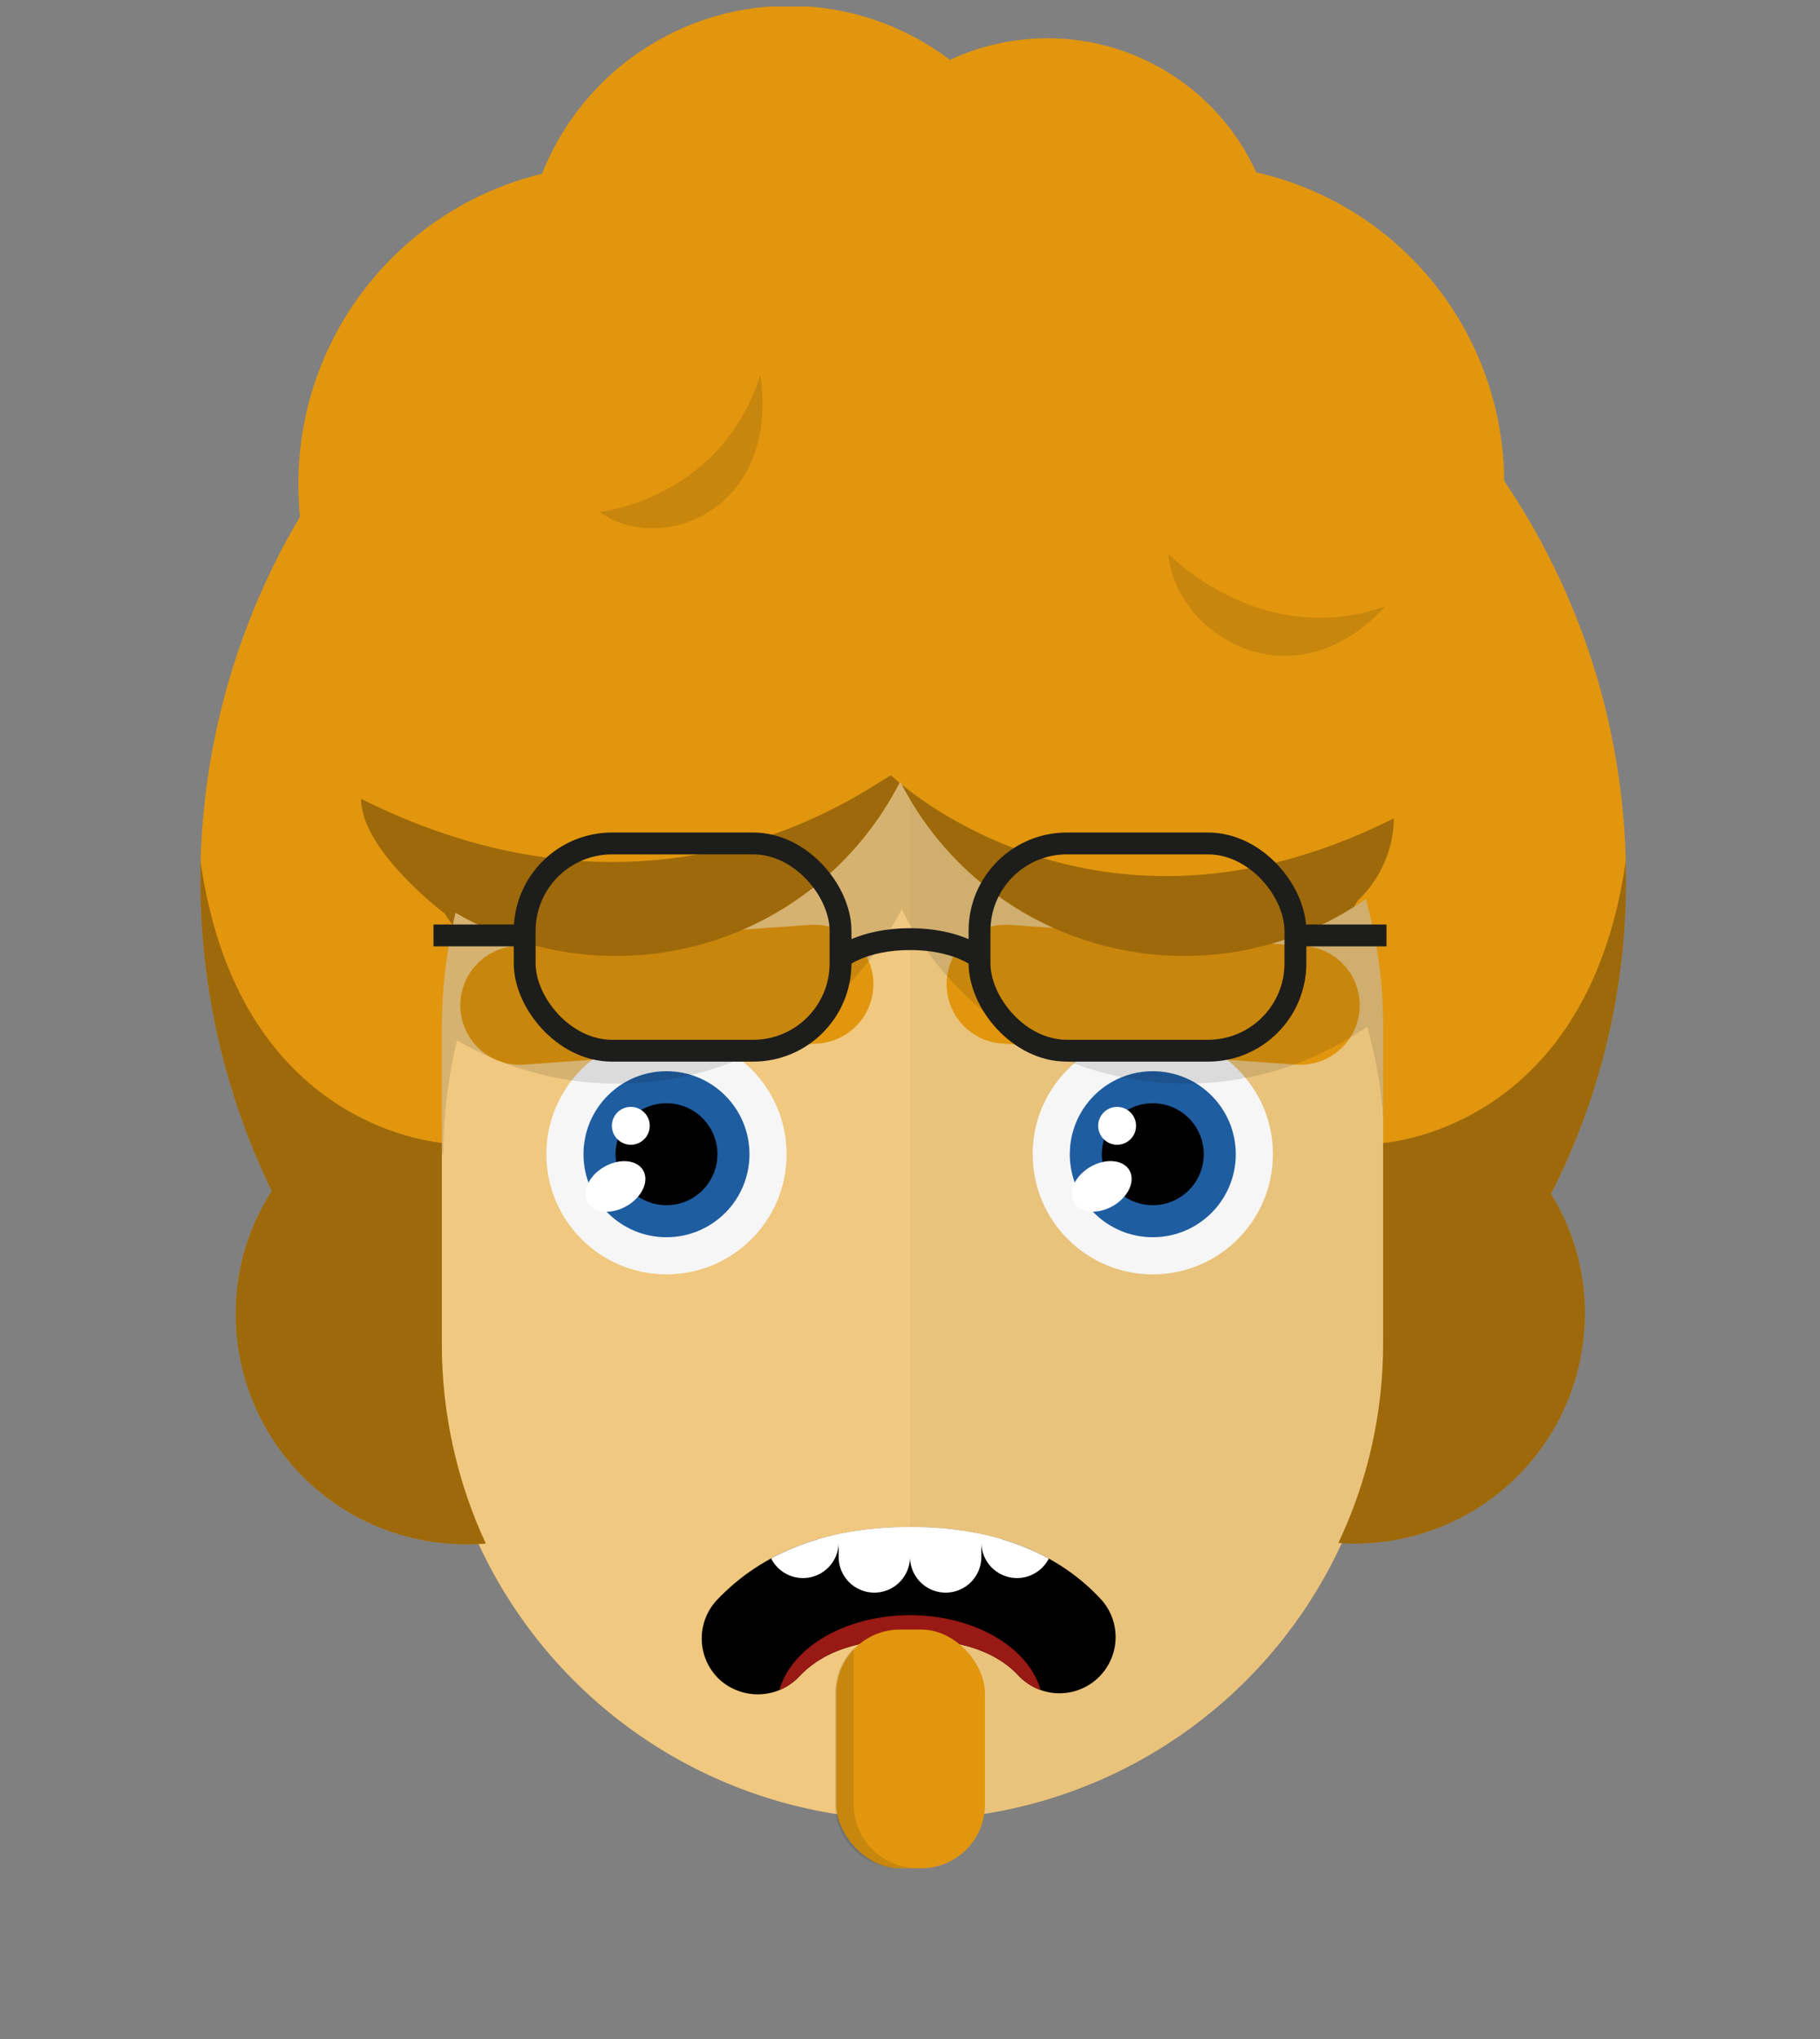 <svg id="svgBuilder" class="avatar-frame p-2 p-md-5 bg-white " xmlns="http://www.w3.org/2000/svg" viewBox="0 0 250 280" style="opacity: 1;">
  <rect x="0" y="0" width="250" height="280" fill="#808080" stroke="none"/>
  <defs>
    <clipPath id="b9b980b5-38c2-4c2c-b5a3-0250ab56908c" transform="translate(-59.5 -53.5)">
      <rect width="250" height="250" style="fill: none"></rect>
    </clipPath>
  </defs>
  <g id="ae1cd98a-2feb-47b9-a86d-6e1f11f5716f" data-name="SKIN" style="transform: translate(59.7px, 54px);">
    <g style="clip-path: url(#b9b980b5-38c2-4c2c-b5a3-0250ab56908c)">
      <g>
        <path class="first-color" d="M124.8,53.5a65.32,65.32,0,0,0-65.3,65.3v65.3a65.3,65.3,0,1,0,130.6,0V118.8A65.32,65.32,0,0,0,124.8,53.5Z" transform="translate(-59.5 -53.5)" style="fill: #f0c87f"></path>
        <path d="M124.8,53.5v196a65.32,65.32,0,0,0,65.3-65.3V118.9A65.34,65.34,0,0,0,124.8,53.5Z" transform="translate(-59.5 -53.5)" style="fill: #010202;opacity: 0.03;isolation: isolate"></path>
      </g>
    </g>
  </g>

  <defs>
    <clipPath id="b4140528-7bb2-40ba-bc0a-2eb6b3f21f58" transform="translate(-61.78 -127.98)">
      <rect width="250" height="250" style="fill: none"></rect>
    </clipPath>
  </defs>
  <g id="bdd5f859-e98c-40ba-80de-886415dcef75" data-name="EYES" style="transform: translate(63.23px, 126.98px);">
    <g style="clip-path: url(#b4140528-7bb2-40ba-bc0a-2eb6b3f21f58)">
      <g>
        <circle cx="28.32" cy="31.52" r="16.5" style="fill: #f6f6f6"></circle>
        <circle class="first-color" cx="28.32" cy="31.52" r="11.4" style="fill: #1f5da1"></circle>
        <circle cx="28.32" cy="31.52" r="7"></circle>
        <ellipse cx="83.09" cy="163.92" rx="4.4" ry="3.1" transform="translate(-132.61 -64.47) rotate(-30)" style="fill: #fff"></ellipse>
        <circle cx="23.42" cy="27.62" r="2.6" style="fill: #fff"></circle>
        <path class="color-eyebrows" d="M110.9,144.3l-40.4,2.9a8.17,8.17,0,0,1-8.7-7.6h0a8.17,8.17,0,0,1,7.6-8.7l40.4-2.9a8.17,8.17,0,0,1,8.7,7.6h0A8.17,8.17,0,0,1,110.9,144.3Z" transform="translate(-61.78 -127.98)" style="fill: rgb(225, 150, 14);"></path>
        <circle cx="95.12" cy="31.52" r="16.5" style="fill: #f6f6f6"></circle>
        <circle class="first-color" cx="95.12" cy="31.52" r="11.4" style="fill: #1f5da1"></circle>
        <circle cx="95.12" cy="31.52" r="7"></circle>
        <path class="color-eyebrows" d="M136.2,144.3l40.4,2.9a8.17,8.17,0,0,0,8.7-7.6h0a8.17,8.17,0,0,0-7.6-8.7L137.3,128a8.17,8.17,0,0,0-8.7,7.6h0A8.17,8.17,0,0,0,136.2,144.3Z" transform="translate(-61.78 -127.98)" style="fill: rgb(225, 150, 14);"></path>
        <ellipse cx="149.89" cy="163.91" rx="4.4" ry="3.1" transform="translate(-123.66 -31.07) rotate(-30)" style="fill: #fff"></ellipse>
        <circle cx="90.22" cy="27.62" r="2.6" style="fill: #fff"></circle>
      </g>
    </g>
  </g>

  <defs>
    <clipPath id="e84959a1-978a-4e31-b119-968aab7391d9" transform="translate(-85.8 -187.4)">
      <rect width="250" height="250" style="fill: none"></rect>
    </clipPath>
    <clipPath id="fb59a04e-e56e-4f32-bd22-9c42c64d1169" transform="translate(-85.8 -187.4)">
      <path d="M125,197.1c11.4,0,20.3,3.4,26.4,10.1A7.72,7.72,0,0,1,140,217.6c-3.1-3.4-8.1-5.1-15.1-5.1s-11.9,1.7-15.1,5.1a7.83,7.83,0,0,1-10.9.5,7.73,7.73,0,0,1-.5-10.9C104.7,200.5,113.6,197.1,125,197.1Z" style="fill: none"></path>
    </clipPath>
  </defs>
  <g id="e4a11c08-bc88-471a-ba24-bdbcc2fe8a6f" data-name="MOUTH" style="transform: translate(85.8px, 200px);">
    <g style="clip-path: url(#e84959a1-978a-4e31-b119-968aab7391d9)">
      <g>
        <g style="clip-path: url(#fb59a04e-e56e-4f32-bd22-9c42c64d1169)">
          <path d="M125,197.1c11.4,0,20.3,3.4,26.4,10.1A7.72,7.72,0,0,1,140,217.6c-3.1-3.4-8.1-5.1-15.1-5.1s-11.9,1.7-15.1,5.1a7.83,7.83,0,0,1-10.9.5,7.73,7.73,0,0,1-.5-10.9C104.7,200.5,113.6,197.1,125,197.1Z" transform="translate(-85.8 -187.4)"></path>
        </g>
        <g style="clip-path: url(#fb59a04e-e56e-4f32-bd22-9c42c64d1169)">
          <path d="M90.7,191.4a4.91,4.91,0,0,0-4.9,4.9v4.9a4.9,4.9,0,1,0,9.8,0v-4.9A4.91,4.91,0,0,0,90.7,191.4Z" transform="translate(-85.8 -187.4)" style="fill: #fff"></path>
        </g>
        <g style="clip-path: url(#fb59a04e-e56e-4f32-bd22-9c42c64d1169)">
          <path d="M159.3,191.4a4.91,4.91,0,0,0-4.9,4.9v4.9a4.9,4.9,0,0,0,9.8,0v-4.9A4.91,4.91,0,0,0,159.3,191.4Z" transform="translate(-85.8 -187.4)" style="fill: #fff"></path>
        </g>
        <g style="clip-path: url(#fb59a04e-e56e-4f32-bd22-9c42c64d1169)">
          <path d="M100.5,187.4a4.91,4.91,0,0,0-4.9,4.9v4.9a4.9,4.9,0,0,0,9.8,0v-4.9A4.91,4.91,0,0,0,100.5,187.4Z" transform="translate(-85.8 -187.4)" style="fill: #fff"></path>
        </g>
        <g style="clip-path: url(#fb59a04e-e56e-4f32-bd22-9c42c64d1169)">
          <path d="M110.3,189.4a4.91,4.91,0,0,0-4.9,4.9v4.9a4.9,4.9,0,0,0,9.8,0v-4.9A4.91,4.91,0,0,0,110.3,189.4Z" transform="translate(-85.8 -187.4)" style="fill: #fff"></path>
        </g>
        <g style="clip-path: url(#fb59a04e-e56e-4f32-bd22-9c42c64d1169)">
          <path d="M120.1,191.4a4.91,4.91,0,0,0-4.9,4.9v4.9a4.9,4.9,0,0,0,9.8,0v-4.9A4.91,4.91,0,0,0,120.1,191.4Z" transform="translate(-85.8 -187.4)" style="fill: #fff"></path>
        </g>
        <g style="clip-path: url(#fb59a04e-e56e-4f32-bd22-9c42c64d1169)">
          <path d="M129.9,191.4a4.91,4.91,0,0,0-4.9,4.9v4.9a4.9,4.9,0,0,0,9.8,0v-4.9A4.91,4.91,0,0,0,129.9,191.4Z" transform="translate(-85.8 -187.4)" style="fill: #fff"></path>
        </g>
        <g style="clip-path: url(#fb59a04e-e56e-4f32-bd22-9c42c64d1169)">
          <path d="M139.7,189.4a4.91,4.91,0,0,0-4.9,4.9v4.9a4.9,4.9,0,0,0,9.8,0v-4.9A4.91,4.91,0,0,0,139.7,189.4Z" transform="translate(-85.8 -187.4)" style="fill: #fff"></path>
        </g>
        <g style="clip-path: url(#fb59a04e-e56e-4f32-bd22-9c42c64d1169)">
          <path d="M149.5,187.4a4.91,4.91,0,0,0-4.9,4.9v4.9a4.9,4.9,0,0,0,9.8,0v-4.9A4.91,4.91,0,0,0,149.5,187.4Z" transform="translate(-85.8 -187.4)" style="fill: #fff"></path>
        </g>
        <g style="clip-path: url(#fb59a04e-e56e-4f32-bd22-9c42c64d1169)">
          <rect x="9.8" y="2.4" width="58.7" height="9" style="fill: #fff"></rect>
        </g>
        <g style="clip-path: url(#fb59a04e-e56e-4f32-bd22-9c42c64d1169)">
          <ellipse cx="39.2" cy="34.6" rx="18.3" ry="12.8" style="fill: #991914"></ellipse>
        </g>
      </g>
    </g>
  </g>

  <defs>
    <clipPath id="ae24a15e-a6cb-494f-9551-fa616bcdd867" transform="translate(1.3 -0.1)">
      <rect width="250" height="250" style="fill: none"></rect>
    </clipPath>
    <clipPath id="eef129f3-fa74-477c-98ee-ce28da259b16" transform="translate(1.3 -0.1)">
      <path d="M223.9,121.3A98.18,98.18,0,0,0,207,66a44.14,44.14,0,0,0-34.4-42.8,31.79,31.79,0,0,0-29-18.6,32.14,32.14,0,0,0-13.5,3A36.9,36.9,0,0,0,73.5,23.4a44.2,44.2,0,0,0-33.8,43c0,1.6.1,3.1.2,4.6A98.86,98.86,0,0,0,36,164.5a31.18,31.18,0,0,0-5,17.1,31.92,31.92,0,0,0,31.9,31.9,26.2,26.2,0,0,0,2.8-.1,65.67,65.67,0,0,1-6.1-27.7V141.8a69.21,69.21,0,0,1,1.9-15.9,44.25,44.25,0,0,0,61.7-18.2A44.16,44.16,0,0,0,187.8,124a64.65,64.65,0,0,1,2.4,17.7v43.9a64.26,64.26,0,0,1-6.2,27.7,17.7,17.7,0,0,0,2.3.1,31.92,31.92,0,0,0,31.9-31.9,31.21,31.21,0,0,0-4.7-16.6A95.37,95.37,0,0,0,223.9,121.3Z" style="fill: none"></path>
    </clipPath>
  </defs>
  <g id="fdb33f5b-fd19-4ec8-9733-34fd5bc56ad0" data-name="HAIR" style="transform: translate(0px, 1px);">
    <g style="clip-path: url(#ae24a15e-a6cb-494f-9551-fa616bcdd867)">
      <g style="transform:translate(0.4px,-0.2px) scale(0.99)">
        <path d="M207.1,83.7a44.14,44.14,0,0,0-34.4-42.8,31.79,31.79,0,0,0-29-18.6,32.14,32.14,0,0,0-13.5,3A36.94,36.94,0,0,0,73.6,41,44.2,44.2,0,0,0,39.8,84c0,1.6.1,3.1.2,4.6-8.7,14.7,19.8,70.9,19.8,70.9a69.21,69.21,0,0,1,1.9-15.9,44.25,44.25,0,0,0,61.7-18.2A44.16,44.16,0,0,0,188,141.7a64.65,64.65,0,0,1,2.4,17.7C190.5,159.5,217.8,99.4,207.1,83.7Z" transform="translate(1.3 -0.1)" style="fill: rgba(0,0,0,0.11)"></path>
        <path class="first-color" d="M223.9,121.3A98.18,98.18,0,0,0,207,66a44.14,44.14,0,0,0-34.4-42.8,31.79,31.79,0,0,0-29-18.6,32.14,32.14,0,0,0-13.5,3A36.9,36.9,0,0,0,73.5,23.4a44.2,44.2,0,0,0-33.8,43c0,1.6.1,3.1.2,4.6A98.86,98.86,0,0,0,36,164.5a31.18,31.18,0,0,0-5,17.1,31.92,31.92,0,0,0,31.9,31.9,26.2,26.2,0,0,0,2.8-.1,65.67,65.67,0,0,1-6.1-27.7V141.8a69.21,69.21,0,0,1,1.9-15.9,44.25,44.25,0,0,0,61.7-18.2A44.16,44.16,0,0,0,187.8,124a64.65,64.65,0,0,1,2.4,17.7v43.9a64.26,64.26,0,0,1-6.2,27.7,17.7,17.7,0,0,0,2.3.1,31.92,31.92,0,0,0,31.9-31.9,31.21,31.21,0,0,0-4.7-16.6A95.37,95.37,0,0,0,223.9,121.3Z" transform="translate(1.3 -0.1)" style="fill: rgb(225, 150, 14);"></path>
        <path d="M81.5,70.3s16.8-1.7,22.3-19C106.5,70.3,89.8,76.4,81.5,70.3Z" transform="translate(1.3 -0.1)" style="fill: rgba(0,0,0,0.11)"></path>
        <path d="M160.4,76.1s12.8,13.4,30.1,7.3C177.4,97.6,161.3,87.1,160.4,76.1Z" transform="translate(1.3 -0.1)" style="fill: rgba(0,0,0,0.11)"></path>
        <g>
          <g style="clip-path: url(#eef129f3-fa74-477c-98ee-ce28da259b16)">
            <path d="M60.5,157.9s-29.8-1.1-34.6-40.8S-1.3,153-1.3,153L27.9,255.8l56.4-22.4Z" transform="translate(1.3 -0.1)" style="fill: rgba(0,0,0,0.3)"></path>
          </g>
          <g style="clip-path: url(#eef129f3-fa74-477c-98ee-ce28da259b16)">
            <path d="M189.5,157.9s29.8-1.1,34.6-40.9,27.3,35.9,27.3,35.9L222.3,255.7l-56.4-22.4Z" transform="translate(1.3 -0.1)" style="fill: rgba(0,0,0,0.3)"></path>
          </g>
          <g style="clip-path: url(#eef129f3-fa74-477c-98ee-ce28da259b16)">
            <path d="M123.3,106.8c-.1-1.1-29.8,25.1-73.6,3.2,0,7.2,11.6,15.9,11.6,15.9,10.5,17.6,52.7,5.8,63.7.6,10.8,5.2,52.4,15.3,63-2.4a16.05,16.05,0,0,0,5-11.4C151.2,133.7,123.3,106.8,123.3,106.8Z" style="fill: rgba(0,0,0,0.3)"></path>
          </g>
        </g>
      </g>
    </g>
  </g>

  <g id="f4a7fb9c-9a87-449c-bf20-953ee838dd75" data-name="Calque 2" style="transform: translate(114.705px, 223.776px);">
    <g id="b57bda94-a7fc-4984-b35b-a9f3a04b9067" data-name="Calque 1" style="transform: translateY(5px);">
      <rect x="0.16" width="20.43" height="32.78" rx="8.75" class="first-color" style="fill: rgb(225, 150, 14);"></rect>
      <path d="M2.55,24V2.59h0A8.76,8.76,0,0,0,0,8.75V24a8.78,8.78,0,0,0,8.75,8.75h2.56A8.78,8.78,0,0,1,2.55,24Z" style="fill: rgba(0,0,0,0.11)"></path>
    </g>
  </g>

  <g id="fad11d47-0265-4e60-918c-c7e965245ce3" data-name="Calque 2" style="transform: translate(59.55px, 114.325px);">
    <g id="be32d9cf-3f12-496c-8aef-5dc366868244" data-name="Calque 1" style="transform:translateY(30px);">
      <g>
        <path d="M55.91,17.21s3-2.57,9.54-2.57S75,17.21,75,17.21" class="first-color-stroke" style="fill: none;stroke: #1d1d1b;stroke-miterlimit: 10;stroke-width: 3px"></path>
        <line x1="12" y1="14.13" y2="14.13" class="first-color-stroke" style="fill: none;stroke: #1d1d1b;stroke-miterlimit: 10;stroke-width: 3px"></line>
        <line x1="130.9" y1="14.13" x2="118.39" y2="14.13" class="first-color-stroke" style="fill: none;stroke: #1d1d1b;stroke-miterlimit: 10;stroke-width: 3px"></line>
        <rect x="75" y="1.5" width="43.39" height="28.46" rx="12" class="first-color-stroke" style="fill: none;stroke: #1d1d1b;stroke-miterlimit: 10;stroke-width: 3px"></rect>
        <rect x="12.52" y="1.5" width="43.39" height="28.46" rx="12" class="first-color-stroke" style="fill: none;stroke: #1d1d1b;stroke-miterlimit: 10;stroke-width: 3px"></rect>
      </g>
    </g>
  </g>
</svg>